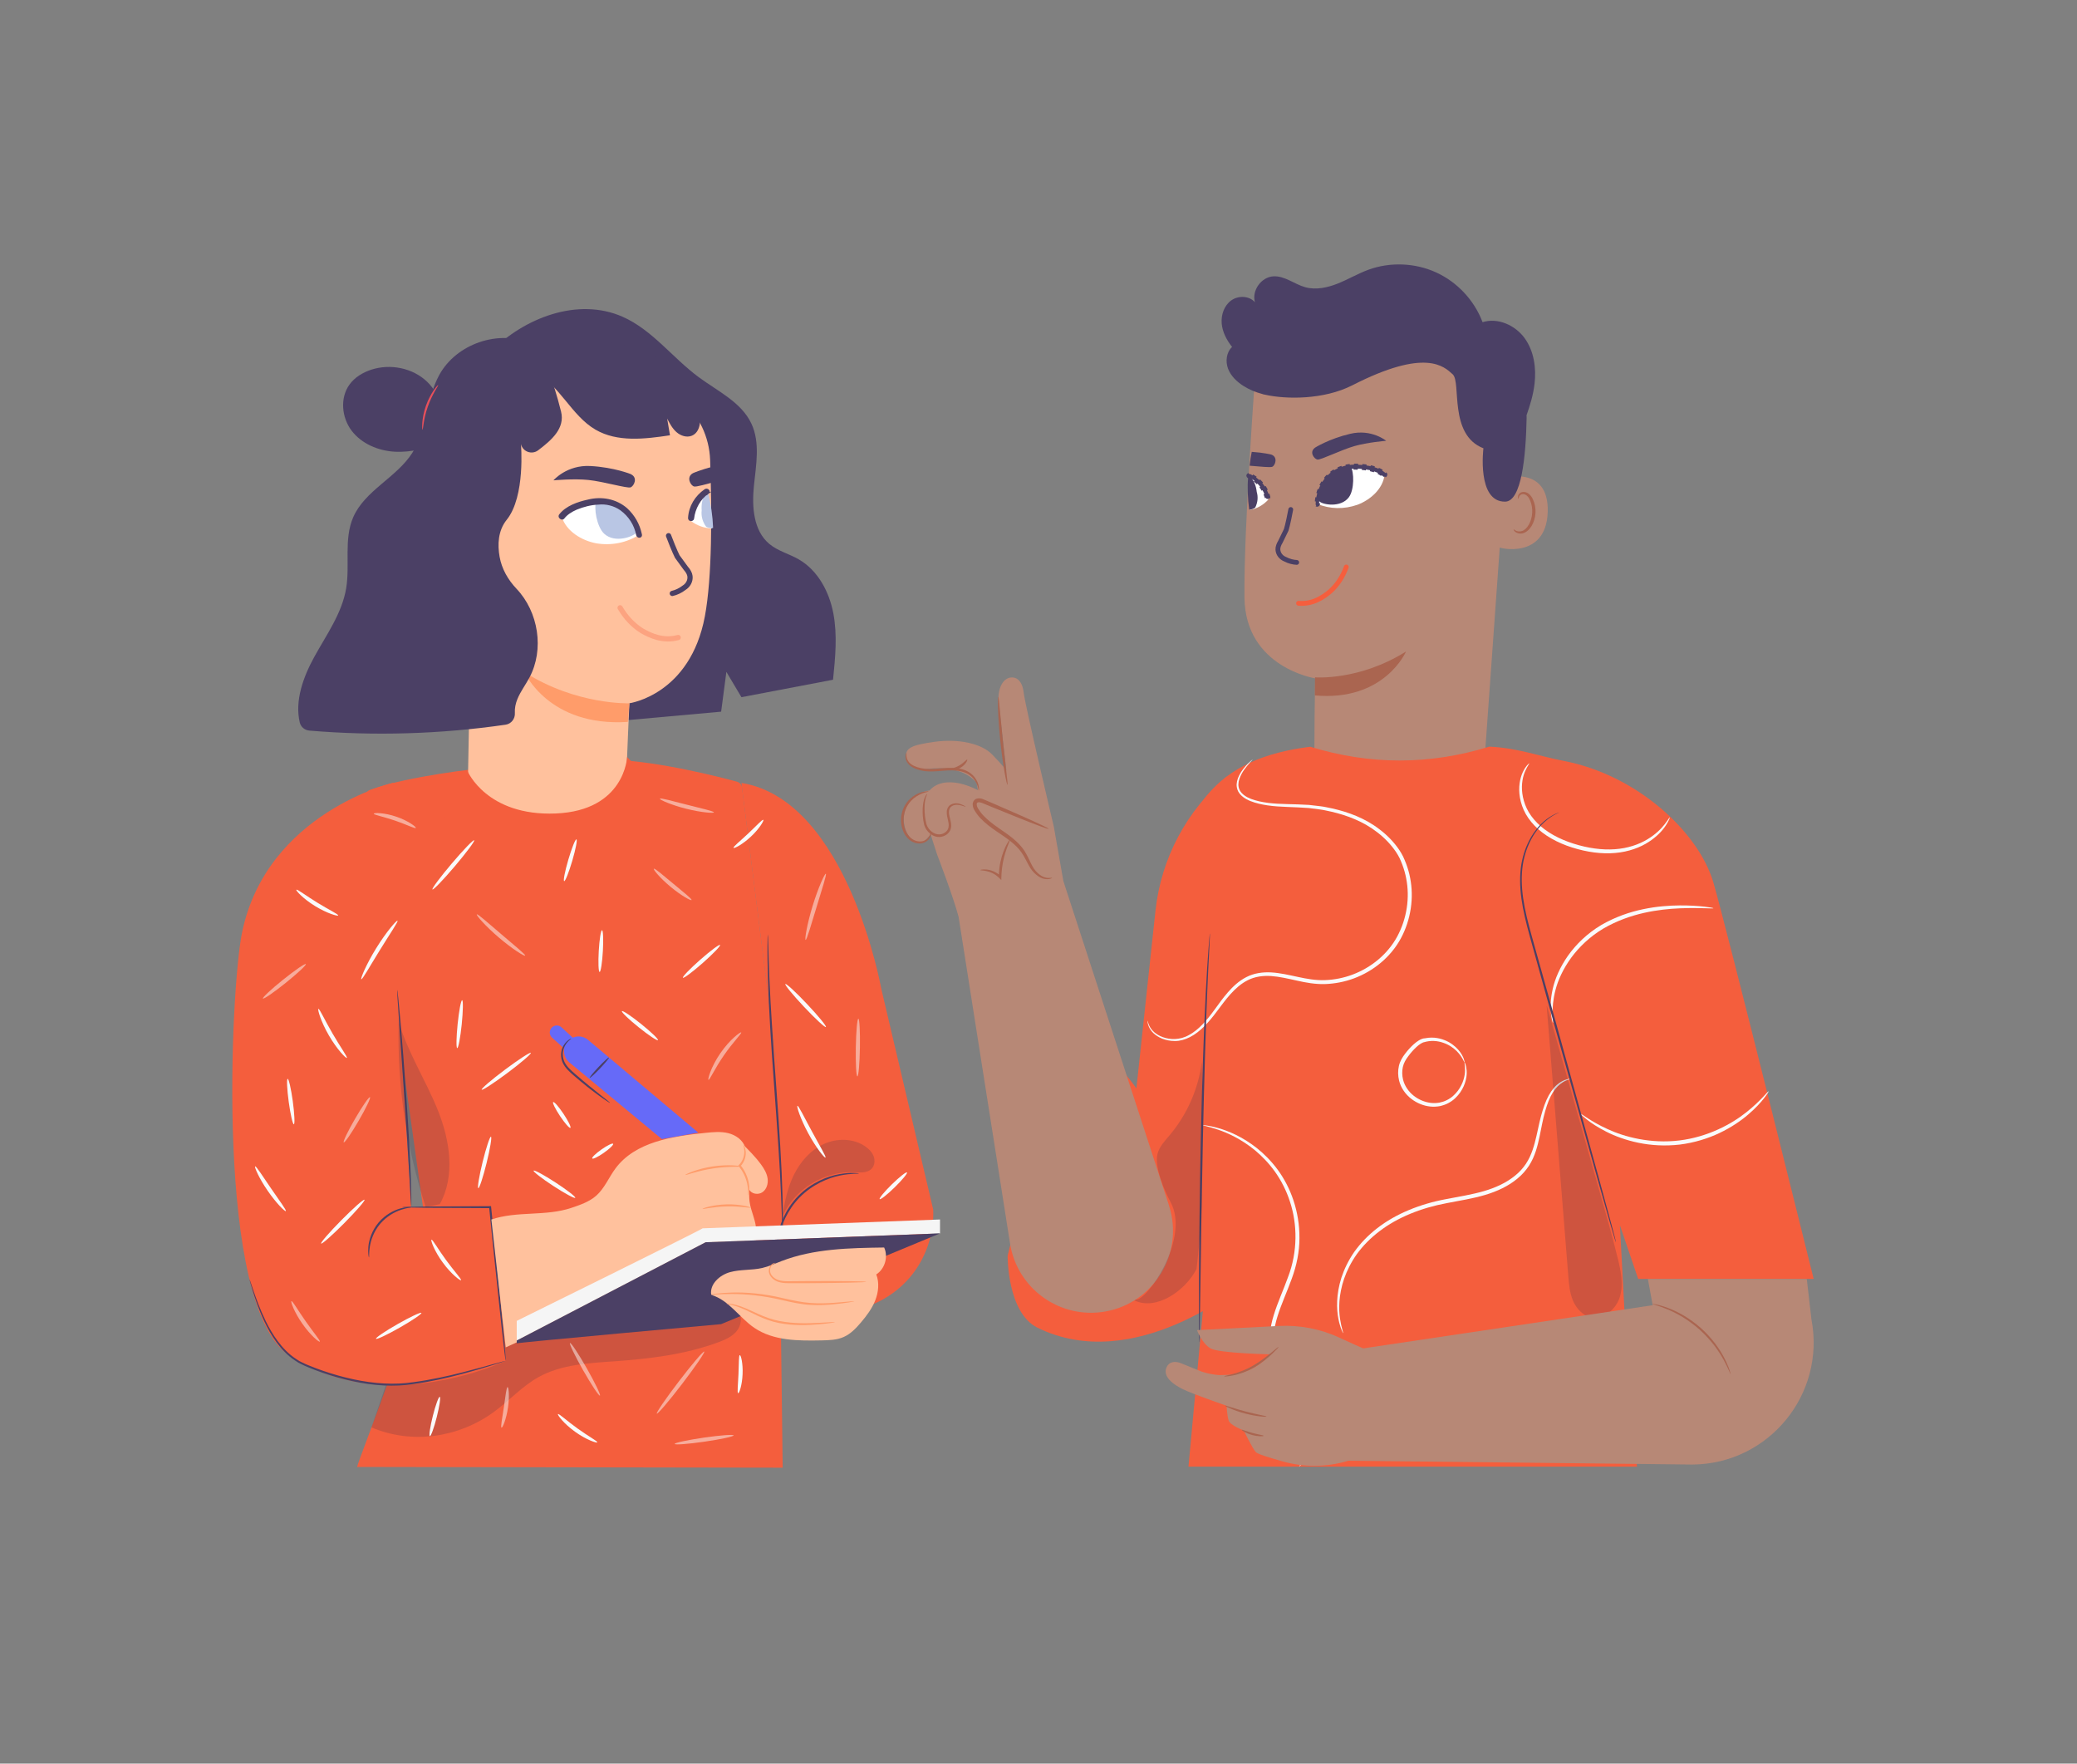 <?xml version="1.0" encoding="UTF-8" standalone="no"?>
<svg xmlns="http://www.w3.org/2000/svg" xmlns:svg="http://www.w3.org/2000/svg" id="Layer_2" data-name="Layer 2" viewBox="0 0 568.541 482.691" version="1.1" width="568.541" height="482.692">
  <rect x="0" y="0" width="568.541" height="482.691" fill="#808080" stroke="none"/>
  <defs id="defs2418">
    <rect x="85.806" y="65.539" width="198.465" height="284.645" id="rect6327"></rect>
    <style id="style2416">
      .cls-1 {
        stroke-width: 1.4px;
      }

      .cls-1, .cls-2, .cls-3, .cls-4, .cls-5, .cls-6 {
        fill: none;
      }

      .cls-1, .cls-2, .cls-3, .cls-6 {
        stroke-miterlimit: 10;
      }

      .cls-1, .cls-4 {
        stroke: #4b4065;
      }

      .cls-7 {
        fill: #f27932;
        isolation: isolate;
        opacity: .3;
      }

      .cls-7, .cls-8, .cls-9, .cls-10, .cls-11, .cls-12, .cls-13, .cls-14 {
        stroke-width: 0px;
      }

      .cls-2, .cls-6 {
        stroke: #fff;
      }

      .cls-3 {
        stroke: #ffa409;
        stroke-dasharray: 0 0 1.38 1.38;
        stroke-width: .69px;
      }

      .cls-4 {
        stroke-width: .97px;
      }

      .cls-4, .cls-5 {
        stroke-linecap: round;
        stroke-linejoin: round;
      }

      .cls-5 {
        stroke: #f55e3d;
        stroke-width: .88px;
      }

      .cls-8 {
        fill: #f45e3d;
      }

      .cls-9 {
        fill: #4b4065;
      }

      .cls-10 {
        fill: #352d47;
      }

      .cls-11 {
        fill: #b9c6e4;
      }

      .cls-12 {
        fill: #fbd7ad;
      }

      .cls-13 {
        fill: #fe9d0e;
      }

      .cls-14 {
        fill: #fff;
      }

      .cls-6 {
        stroke-width: .95px;
      }
    </style>
    <filter style="color-interpolation-filters:sRGB;" id="filter6271" x="-0.019" y="-0.014" width="1.054" height="1.038">
      <feFlood flood-opacity="0.176" flood-color="rgb(0,0,0)" result="flood" id="feFlood6261"></feFlood>
      <feComposite in="flood" in2="SourceGraphic" operator="in" result="composite1" id="feComposite6263"></feComposite>
      <feGaussianBlur in="composite1" stdDeviation="2" result="blur" id="feGaussianBlur6265"></feGaussianBlur>
      <feOffset dx="4" dy="4" result="offset" id="feOffset6267"></feOffset>
      <feComposite in="SourceGraphic" in2="offset" operator="over" result="composite2" id="feComposite6269"></feComposite>
    </filter>
  </defs>
  <g id="g10796" transform="matrix(3.78,0,0,3.78,21.682,-15.456)">
    <g transform="matrix(0.219,0,0,0.219,11.085,23.233)" data-name="Layer 1" id="g10794">
      <g id="g10554">
        <path class="cls-11" d="m 305.27,213.66 -6.31,58.8 c 0,0 -12.3,-18.6 -20.63,-10.31 -7.93,7.9 -21.95,65.59 -21.95,65.59 0,0 -0.19,18.81 9.81,23.78 32.04,15.91 67.73,-14.09 67.73,-14.09 L 328.86,169.3 c -13.28,11.2 -21.73,27.09 -23.59,44.36 z" style="fill:#f45e3d;stroke-width:0px" id="path10464"></path>
        <g id="g10486">
          <g id="g10482">
            <g id="g10478">
              <g id="g10470">
                <path class="cls-13" d="m 413.44,172.83 -55.49,-4.43 c -0.35,-6.48 0.12,-31.54 0.12,-31.54 0,0 -23.09,-3.59 -23.37,-26.67 -0.28,-23.08 3.72,-76.09 3.72,-76.09 26.72,-11.48 57.56,-7.61 80.61,10.13 l 3.42,2.63 z" style="fill:#b78876;stroke-width:0px" id="path10466"></path>
                <path class="cls-12" d="m 358.03,136.53 c 0,0 14.59,1.19 30.09,-8.55 0,0 -7.11,16.61 -30.15,14.53 l 0.05,-5.98 z" style="fill:#aa6550;stroke-width:0px" id="path10468"></path>
              </g>
              <g id="g10476">
                <path class="cls-13" d="m 419.61,70.77 c 0.39,-0.17 15.86,-4.69 15.36,11.09 -0.5,15.78 -16.24,12.02 -16.26,11.57 -0.01,-0.45 0.9,-22.66 0.9,-22.66 z" style="fill:#b78876;stroke-width:0px" id="path10472"></path>
                <path class="cls-12" d="m 423.72,87.61 c 0.07,-0.05 0.27,0.2 0.73,0.43 0.45,0.22 1.22,0.39 2.05,0.11 1.69,-0.56 3.18,-3.16 3.34,-6 0.09,-1.44 -0.17,-2.81 -0.64,-3.96 -0.44,-1.17 -1.17,-2 -2,-2.18 -0.83,-0.22 -1.44,0.26 -1.65,0.7 -0.23,0.43 -0.14,0.75 -0.22,0.78 -0.05,0.04 -0.33,-0.27 -0.18,-0.92 0.08,-0.31 0.27,-0.68 0.65,-0.97 0.39,-0.3 0.95,-0.44 1.53,-0.35 1.21,0.12 2.27,1.28 2.79,2.54 0.59,1.27 0.91,2.82 0.81,4.43 -0.2,3.18 -1.93,6.1 -4.23,6.69 -1.12,0.25 -2.04,-0.11 -2.5,-0.5 -0.48,-0.41 -0.55,-0.76 -0.49,-0.79 z" style="fill:#aa6550;stroke-width:0px" id="path10474"></path>
              </g>
            </g>
            <path class="cls-5" d="m 327.17,19.52 c -0.25,-2.86 0.82,-5.93 3.15,-7.61 2.33,-1.68 5.94,-1.57 7.83,0.59 -1.08,-3.85 2.07,-8.3 6.06,-8.55 3.76,-0.24 6.98,2.6 10.61,3.6 3.55,0.97 7.36,0.13 10.78,-1.24 3.42,-1.38 6.61,-3.27 10.07,-4.54 7.21,-2.63 15.46,-2.3 22.44,0.9 6.98,3.2 12.61,9.24 15.31,16.43 5.05,-1.58 10.78,0.99 13.9,5.26 3.11,4.28 3.91,9.89 3.29,15.15 -0.42,3.55 -1.44,6.98 -2.64,10.36 0,0.3 0.03,0.59 0.02,0.89 -0.24,12.69 -1.67,27.6 -7.09,27.68 -9.44,0.14 -7.19,-17.64 -7.19,-17.64 -11.58,-4.48 -7.27,-21.83 -10.16,-24.46 -2.9,-2.63 -8.96,-8.75 -33.21,3.64 -9.42,4.81 -21.94,4.66 -28.77,3.11 -0.2,-0.04 -0.4,-0.07 -0.6,-0.12 -0.04,-0.01 -0.1,-0.02 -0.14,-0.03 -0.07,-0.02 -0.13,-0.06 -0.2,-0.08 -2.18,-0.57 -4.28,-1.41 -6.22,-2.64 -2.2,-1.39 -4.19,-3.27 -5.13,-5.7 -0.93,-2.43 -0.58,-5.46 1.32,-7.23 -1.79,-2.25 -3.19,-4.9 -3.44,-7.76 z" style="fill:#4b4065;stroke-width:0px" id="path10480"></path>
          </g>
          <path class="cls-11" d="m 458.84,317.69 1.75,32.76 3.9,47.05 H 316.18 l 6.44,-69.52 -12.63,-109.84 c 1.1,-38.81 16,-54.95 46.49,-58.66 0.25,-0.03 -2.66,0.33 -2.4,0.3 4.2,-0.5 0,0 2.4,-0.3 19.72,6.07 39.44,6.06 59.17,-0.04 9.14,0.39 16.72,3.2 24.5,4.69 24.5,4.69 44.67,23.62 49.56,40.1 4.03,13.56 33.2,131.2 33.2,131.2 h -58.03 l -6.04,-17.75 z" style="fill:#f45e3d;stroke-width:0px" id="path10484"></path>
        </g>
        <g id="g10508">
          <path class="cls-13" d="m 309.74,311.13 -34.93,-107.24 -3.16,-18.01 c 0,0 -9.5,-40.14 -9.93,-44.11 -0.49,-4.59 -2.82,-5.46 -4.5,-5.16 -2.62,0.46 -4.14,3.91 -3.84,7.86 0.1,1.37 2.59,22.85 2.59,22.85 0,0 -1.17,-1.67 -4.79,-5.36 -3.62,-3.68 -11.33,-5.18 -18.97,-4.11 -7.64,1.07 -9.68,2.05 -9.4,5.03 0.11,1.2 0.89,2.09 1.81,2.73 1.51,1.05 3.41,1.43 5.24,1.2 12.25,-1.55 16.27,4.66 16.27,4.66 l 0.41,2.36 c 0,0 -8.04,-4.52 -13.74,-1.64 -0.93,0.47 -1.64,1.07 -2.21,1.72 -3.26,0.38 -6.27,2.51 -7.66,5.48 -1.45,3.09 -1.1,6.96 0.88,9.74 0.95,1.33 2.56,2.49 4.12,1.99 0.82,-0.26 1.44,-0.93 2.03,-1.55 0.31,-0.33 0.64,-0.66 1.01,-0.93 l 2.08,6.44 c 0,0 5.45,14.21 7.12,20.66 l 17.01,107.99 c 2.36,14.97 16.54,25.1 31.46,22.48 16.24,-2.85 26.19,-19.42 21.08,-35.09 z" style="fill:#b78876;stroke-width:0px" id="path10488"></path>
          <g id="g10494">
            <path class="cls-13" d="m 271.12,202.8 c -2.19,0.86 -4.68,-0.54 -6.11,-2.41 -1.43,-1.86 -2.19,-4.16 -3.48,-6.12 -3.87,-5.87 -11.92,-8 -15.5,-14.04 -0.5,-0.84 -0.85,-2.04 -0.13,-2.71 0.67,-0.62 1.73,-0.3 2.57,0.05 l 21.45,9.03" style="fill:#b78876;stroke-width:0px" id="path10490"></path>
            <path class="cls-12" d="m 269.91,186.6 c 0.04,-0.08 -0.76,-0.51 -2.22,-1.21 -1.46,-0.7 -3.6,-1.68 -6.24,-2.86 -2.76,-1.21 -5.9,-2.58 -9.33,-4.08 -0.88,-0.38 -1.78,-0.77 -2.7,-1.16 -0.89,-0.3 -1.91,-1.09 -3.44,-0.59 -0.75,0.29 -1.2,1.18 -1.15,1.88 0.02,0.7 0.25,1.29 0.54,1.83 0.6,0.99 1.26,1.91 2.06,2.74 3.2,3.34 7.06,5.24 9.96,7.62 1.47,1.16 2.73,2.41 3.65,3.77 0.92,1.35 1.57,2.81 2.3,4.09 1.36,2.65 3.55,4.27 5.24,4.54 1.72,0.32 2.59,-0.34 2.54,-0.37 -0.03,-0.13 -0.91,0.31 -2.41,-0.13 -1.5,-0.42 -3.34,-1.9 -4.54,-4.49 -0.66,-1.26 -1.25,-2.75 -2.21,-4.25 -0.96,-1.5 -2.29,-2.87 -3.8,-4.11 -2.99,-2.51 -6.82,-4.47 -9.76,-7.57 -0.74,-0.76 -1.35,-1.63 -1.87,-2.47 -0.48,-0.84 -0.52,-1.74 -0.02,-1.88 0.52,-0.24 1.51,0.17 2.42,0.57 0.92,0.38 1.83,0.75 2.72,1.12 3.47,1.4 6.64,2.69 9.44,3.82 2.69,1.07 4.88,1.91 6.41,2.47 1.52,0.56 2.38,0.82 2.42,0.74 z" style="fill:#aa6550;stroke-width:0px" id="path10492"></path>
          </g>
          <path class="cls-12" d="m 246.85,173.92 c -0.17,0.06 -0.08,-1.88 -1.86,-3.99 -0.87,-1.03 -2.28,-1.92 -4.03,-2.31 -1.75,-0.42 -3.77,-0.39 -5.9,-0.21 -2.13,0.17 -4.22,0.37 -6.13,0.12 -1.9,-0.25 -3.58,-0.84 -4.76,-1.77 -1.21,-0.92 -1.6,-2.24 -1.55,-3.05 0.03,-0.83 0.25,-1.23 0.28,-1.22 0.08,0.01 -0.01,0.45 0.05,1.21 0.07,0.75 0.48,1.82 1.59,2.58 1.08,0.77 2.69,1.28 4.48,1.47 1.8,0.19 3.82,-0.02 5.97,-0.19 2.15,-0.18 4.28,-0.19 6.16,0.3 1.88,0.46 3.42,1.51 4.31,2.69 0.91,1.17 1.26,2.33 1.39,3.12 0.12,0.8 0.05,1.25 0,1.25 z" style="fill:#aa6550;stroke-width:0px" id="path10496"></path>
          <path class="cls-12" d="m 253.29,142.95 c 0.12,0 0.28,1.63 0.52,4.27 0.28,2.94 0.62,6.43 1,10.3 0.43,3.86 0.82,7.36 1.15,10.29 0.31,2.63 0.49,4.26 0.37,4.28 -0.11,0.02 -0.51,-1.58 -0.97,-4.2 -0.46,-2.62 -0.98,-6.25 -1.4,-10.29 -0.42,-4.03 -0.66,-7.7 -0.75,-10.35 -0.09,-2.66 -0.03,-4.3 0.08,-4.31 z" style="fill:#aa6550;stroke-width:0px" id="path10498"></path>
          <path class="cls-12" d="m 242.52,179.29 c -0.02,0.06 -0.48,-0.1 -1.3,-0.35 -0.78,-0.22 -2.11,-0.57 -3.32,0.2 -0.59,0.37 -0.93,1.06 -0.92,1.91 -0.02,0.84 0.25,1.75 0.5,2.76 0.24,0.99 0.46,2.25 -0.15,3.42 -0.6,1.13 -1.8,1.88 -3.09,2.05 -1.33,0.18 -2.6,-0.34 -3.52,-1.09 -0.92,-0.77 -1.59,-1.73 -1.91,-2.82 -0.53,-2.07 -0.56,-3.94 -0.51,-5.51 0.08,-1.57 0.36,-2.84 0.71,-3.66 0.36,-0.82 0.73,-1.17 0.76,-1.14 0.06,0.05 -0.2,0.44 -0.45,1.25 -0.24,0.81 -0.42,2.04 -0.42,3.56 0.02,1.51 0.13,3.38 0.66,5.27 0.54,1.74 2.43,3.55 4.56,3.29 1.04,-0.13 2.01,-0.75 2.46,-1.6 0.46,-0.85 0.34,-1.88 0.12,-2.85 -0.21,-0.98 -0.49,-1.96 -0.44,-2.96 0,-0.98 0.53,-1.98 1.31,-2.39 1.56,-0.86 2.99,-0.3 3.75,0 0.81,0.35 1.21,0.62 1.19,0.66 z" style="fill:#aa6550;stroke-width:0px" id="path10500"></path>
          <path class="cls-12" d="m 231,187.48 c 0,0 0.21,0.43 0.01,1.23 -0.19,0.76 -0.85,1.91 -2.26,2.48 -1.38,0.55 -3.35,0.31 -4.86,-0.95 -1.52,-1.24 -2.47,-3.26 -2.71,-5.43 -0.24,-2.18 0.27,-4.3 1.22,-5.94 0.94,-1.66 2.28,-2.79 3.5,-3.49 1.23,-0.71 2.36,-0.99 3.13,-1.1 0.78,-0.11 1.21,-0.06 1.21,-0.01 0.04,0.16 -1.76,0.18 -4.02,1.63 -1.11,0.72 -2.31,1.82 -3.13,3.36 -0.83,1.52 -1.27,3.47 -1.06,5.46 0.21,1.98 1.07,3.82 2.36,4.92 1.28,1.11 2.96,1.38 4.15,0.98 1.21,-0.4 1.88,-1.35 2.14,-2.01 0.27,-0.68 0.23,-1.12 0.31,-1.12 z" style="fill:#aa6550;stroke-width:0px" id="path10502"></path>
          <path class="cls-12" d="m 247.35,200.26 c -0.01,-0.08 0.74,-0.32 2.06,-0.19 1.29,0.12 3.18,0.7 4.77,2.23 l -0.7,0.29 c 0,-0.91 0.05,-1.9 0.17,-2.92 0.65,-5.67 3.31,-9.6 3.47,-9.45 0.24,0.11 -2,4.09 -2.61,9.55 -0.12,0.98 -0.18,1.94 -0.2,2.82 l -0.02,0.98 -0.68,-0.69 c -1.39,-1.41 -3.07,-2.05 -4.27,-2.3 -1.21,-0.26 -1.97,-0.2 -1.98,-0.32 z" style="fill:#aa6550;stroke-width:0px" id="path10504"></path>
          <path class="cls-12" d="m 243.01,163.72 c 0.21,0.08 -0.45,1.71 -2.25,2.72 -1.79,1.03 -3.53,0.76 -3.49,0.54 0,-0.25 1.51,-0.38 3.07,-1.28 1.57,-0.87 2.46,-2.1 2.68,-1.98 z" style="fill:#aa6550;stroke-width:0px" id="path10506"></path>
        </g>
        <path class="cls-20" d="m 337.4,163.71 c 0,0 -0.48,0.52 -1.35,1.52 -0.83,1.01 -2.19,2.53 -3.03,4.86 -0.21,0.58 -0.32,1.22 -0.34,1.88 0,0.66 0.16,1.34 0.5,1.98 0.71,1.26 2.12,2.19 3.76,2.8 3.31,1.24 7.44,1.6 11.94,1.69 2.25,0.04 4.67,0.13 7.16,0.27 1.24,0.15 2.51,0.29 3.8,0.44 1.29,0.14 2.58,0.49 3.91,0.73 5.24,1.19 10.83,3.2 15.69,6.97 2.43,1.85 4.67,4.11 6.48,6.8 0.44,0.68 0.86,1.38 1.23,2.12 0.38,0.76 0.64,1.52 0.96,2.26 0.58,1.53 1.05,3.13 1.36,4.77 1.3,6.56 0.3,13.8 -3.07,20.06 -3.41,6.28 -9.19,10.84 -15.42,13.17 -3.13,1.18 -6.4,1.79 -9.61,1.91 -3.23,0.1 -6.36,-0.47 -9.29,-1.13 -2.94,-0.65 -5.77,-1.33 -8.54,-1.52 -2.76,-0.19 -5.46,0.2 -7.75,1.37 -2.3,1.15 -4.18,2.9 -5.81,4.71 -1.63,1.83 -3.01,3.75 -4.38,5.57 -2.71,3.64 -5.58,6.84 -8.92,8.53 -1.64,0.83 -3.38,1.32 -4.97,1.3 -1.59,0.01 -3.03,-0.31 -4.24,-0.79 -1.21,-0.49 -2.18,-1.15 -2.91,-1.84 -0.72,-0.71 -1.17,-1.44 -1.46,-2.06 -0.53,-1.27 -0.46,-2 -0.46,-2 0.09,-0.02 0.12,0.71 0.71,1.88 0.31,0.57 0.78,1.24 1.49,1.88 0.72,0.62 1.66,1.22 2.83,1.64 2.3,0.85 5.58,1.07 8.67,-0.69 3.14,-1.66 5.86,-4.78 8.5,-8.43 1.34,-1.83 2.71,-3.79 4.37,-5.69 1.65,-1.88 3.6,-3.75 6.08,-5.02 2.48,-1.3 5.44,-1.74 8.34,-1.56 2.92,0.18 5.81,0.87 8.73,1.49 2.93,0.64 5.91,1.17 8.98,1.06 3.07,-0.12 6.19,-0.72 9.18,-1.86 5.96,-2.25 11.47,-6.61 14.7,-12.58 3.21,-5.95 4.19,-12.9 2.96,-19.16 -0.29,-1.57 -0.73,-3.09 -1.28,-4.56 -0.3,-0.73 -0.57,-1.49 -0.9,-2.15 -0.34,-0.68 -0.73,-1.34 -1.14,-1.98 -1.7,-2.54 -3.83,-4.72 -6.16,-6.52 -4.65,-3.65 -10.06,-5.66 -15.18,-6.86 -1.3,-0.25 -2.55,-0.6 -3.82,-0.75 -1.27,-0.16 -2.51,-0.32 -3.73,-0.48 -2.46,-0.17 -4.8,-0.28 -7.09,-0.36 -4.55,-0.15 -8.74,-0.57 -12.2,-1.94 -1.71,-0.67 -3.26,-1.71 -4.06,-3.2 -0.37,-0.74 -0.53,-1.54 -0.52,-2.29 0.05,-0.74 0.2,-1.44 0.43,-2.05 0.98,-2.44 2.42,-3.9 3.33,-4.87 0.95,-0.95 1.53,-1.37 1.55,-1.34 z" style="fill:#fafafa;stroke-width:0px" id="path10510"></path>
        <path class="cls-20" d="m 436.69,250.74 c -0.07,0.02 -0.39,-1.01 -0.62,-2.94 -0.25,-1.92 -0.22,-4.78 0.54,-8.18 0.75,-3.41 2.42,-7.29 5.07,-11.07 2.67,-3.76 6.37,-7.37 10.96,-10.11 4.6,-2.68 9.45,-4.34 13.94,-5.26 4.49,-0.94 8.62,-1.22 12.07,-1.24 3.45,-0.02 6.23,0.19 8.15,0.41 1.91,0.22 2.96,0.43 2.95,0.51 -0.02,0.24 -4.25,-0.23 -11.07,0.04 -3.4,0.14 -7.45,0.52 -11.83,1.5 -4.37,0.97 -9.06,2.62 -13.51,5.21 -4.41,2.63 -8.01,6.08 -10.64,9.67 -2.61,3.61 -4.31,7.31 -5.15,10.57 -0.85,3.26 -1.03,6.02 -0.95,7.92 0.07,1.89 0.22,2.95 0.1,2.97 z" style="fill:#fafafa;stroke-width:0px" id="path10512"></path>
        <path class="cls-20" d="m 508.01,273.42 c 0.07,0.05 -0.44,0.89 -1.53,2.3 -1.09,1.41 -2.83,3.32 -5.26,5.39 -2.42,2.08 -5.59,4.24 -9.41,6.06 -3.82,1.82 -8.31,3.23 -13.17,3.84 -4.87,0.56 -9.57,0.26 -13.71,-0.6 -4.15,-0.86 -7.74,-2.21 -10.58,-3.65 -2.85,-1.44 -5,-2.88 -6.39,-3.99 -1.39,-1.1 -2.09,-1.8 -2.04,-1.86 0.16,-0.22 3.14,2.39 8.84,4.98 5.62,2.61 14.25,4.9 23.72,3.76 9.46,-1.15 17.3,-5.43 22.14,-9.3 4.91,-3.88 7.19,-7.12 7.4,-6.94 z" style="fill:#fafafa;stroke-width:0px" id="path10514"></path>
        <path class="cls-20" d="m 442.46,269.25 c 0.01,0.06 -0.42,0.18 -1.19,0.49 -0.77,0.3 -1.87,0.89 -2.99,1.99 -1.11,1.1 -2.17,2.74 -3.01,4.82 -0.83,2.08 -1.52,4.58 -2.1,7.37 -0.6,2.79 -1.06,5.92 -2.12,9.2 -0.54,1.63 -1.25,3.3 -2.26,4.86 -1.02,1.56 -2.29,3.01 -3.81,4.25 -3,2.52 -6.77,4.27 -10.78,5.45 -4.02,1.19 -8.28,1.85 -12.55,2.68 -8.54,1.58 -16.36,4.74 -22.31,9.3 -2.98,2.25 -5.48,4.83 -7.44,7.5 -1.92,2.7 -3.31,5.5 -4.24,8.16 -1.84,5.37 -1.85,10.09 -1.38,13.21 0.47,3.14 1.18,4.8 1.05,4.84 -0.04,0.02 -0.23,-0.38 -0.55,-1.17 -0.18,-0.39 -0.33,-0.89 -0.51,-1.49 -0.2,-0.59 -0.36,-1.29 -0.51,-2.09 -0.64,-3.16 -0.79,-8.03 0.99,-13.6 0.9,-2.77 2.29,-5.68 4.24,-8.51 1.99,-2.8 4.54,-5.49 7.59,-7.84 6.09,-4.75 14.14,-8.03 22.81,-9.63 4.32,-0.84 8.53,-1.49 12.44,-2.63 3.89,-1.13 7.51,-2.79 10.36,-5.14 1.44,-1.15 2.64,-2.5 3.6,-3.94 0.96,-1.45 1.65,-3.01 2.19,-4.57 1.07,-3.14 1.59,-6.24 2.25,-9.05 0.65,-2.81 1.41,-5.33 2.34,-7.46 0.94,-2.12 2.11,-3.8 3.34,-4.91 1.23,-1.1 2.44,-1.63 3.26,-1.86 0.83,-0.23 1.28,-0.26 1.28,-0.23 z" style="fill:#fafafa;stroke-width:0px" id="path10516"></path>
        <path class="cls-20" d="m 407.48,263.81 c 0.05,-0.02 0.54,0.87 0.68,2.67 0.15,1.77 -0.24,4.51 -2.08,7.22 -0.93,1.33 -2.2,2.66 -3.93,3.57 -0.85,0.48 -1.82,0.79 -2.83,1.03 -1.02,0.17 -2.1,0.26 -3.19,0.13 -2.18,-0.22 -4.38,-1.09 -6.27,-2.54 -1.87,-1.45 -3.43,-3.55 -4.04,-6.05 -0.39,-1.59 -0.42,-3.25 -0.06,-4.81 0.34,-1.58 1.21,-2.97 2.08,-4.09 0.88,-1.16 1.83,-2.21 2.86,-3.13 0.52,-0.46 1.06,-0.88 1.66,-1.24 0.6,-0.35 1.24,-0.68 2.05,-0.71 l 0.17,1.17 c -0.22,0.06 -0.44,0.11 -0.65,0.16 l -0.32,-1.12 c 2.63,-0.76 5.2,-0.42 7.19,0.39 2.03,0.77 3.52,2 4.54,3.14 1.02,1.15 1.57,2.25 1.86,3.01 0.26,0.77 0.33,1.2 0.28,1.22 -0.17,0.08 -0.57,-1.68 -2.63,-3.75 -1.03,-1 -2.48,-2.07 -4.38,-2.71 -1.87,-0.68 -4.21,-0.89 -6.51,-0.17 l -0.32,-1.12 c 0.21,-0.06 0.42,-0.12 0.64,-0.18 l 0.17,1.17 c -0.92,0.09 -2,0.87 -2.91,1.71 -0.94,0.86 -1.83,1.88 -2.65,2.98 -0.84,1.11 -1.53,2.26 -1.82,3.61 -0.3,1.34 -0.27,2.79 0.07,4.18 0.54,2.16 1.88,4.01 3.54,5.33 1.67,1.31 3.65,2.11 5.58,2.34 0.97,0.13 1.92,0.07 2.83,-0.06 0.9,-0.19 1.76,-0.44 2.53,-0.85 1.57,-0.76 2.77,-1.94 3.67,-3.13 1.8,-2.43 2.32,-4.97 2.34,-6.65 0.03,-1.71 -0.27,-2.65 -0.15,-2.68 z" style="fill:#fafafa;stroke-width:0px" id="path10518"></path>
        <path class="cls-5" d="m 323.26,221.17 c 0,0 0.02,0.12 0.01,0.35 0,0.27 -0.02,0.61 -0.03,1.03 -0.05,0.95 -0.11,2.27 -0.19,3.94 -0.2,3.42 -0.41,8.36 -0.68,14.48 -0.51,12.23 -1.01,29.13 -1.41,47.79 -0.4,18.67 -0.64,35.58 -0.82,47.82 -0.09,6.08 -0.17,11.02 -0.22,14.49 -0.04,1.67 -0.06,2.99 -0.08,3.94 -0.02,0.42 -0.03,0.75 -0.04,1.02 -0.01,0.23 -0.02,0.35 -0.04,0.35 -0.01,0 -0.02,-0.12 -0.03,-0.35 0,-0.27 -0.02,-0.61 -0.03,-1.03 -0.01,-0.95 -0.02,-2.27 -0.04,-3.94 v -14.5 c 0.05,-12.24 0.22,-29.15 0.62,-47.83 0.4,-18.67 0.97,-35.57 1.61,-47.8 0.33,-6.11 0.61,-11.06 0.9,-14.47 0.14,-1.67 0.24,-2.98 0.32,-3.93 0.04,-0.42 0.07,-0.75 0.1,-1.02 0.03,-0.23 0.05,-0.35 0.06,-0.35 z" style="fill:#4b4065;stroke-width:0px" id="path10520"></path>
        <g class="cls-8" style="opacity:0.2" id="g10524">
          <path class="cls-10" d="m 298.32,342.54 c 7.28,3.48 16.8,-3.21 20.52,-10.37 0,0 1.94,-15.79 1.67,-23.85 -0.5,-14.93 0.59,-29.72 0.09,-44.65 -1.13,8.88 -4.88,17.42 -10.66,24.26 -1.6,1.89 -3.41,3.77 -4,6.17 -1.07,4.3 2.22,12.05 4.33,15.95 6.47,11.93 -7.7,32.58 -11.49,32.2" style="stroke-width:0px" id="path10522"></path>
        </g>
        <g class="cls-8" style="opacity:0.2" id="g10528">
          <path class="cls-10" d="m 434.62,245.1 c 2.38,29.76 4.77,59.52 7.15,89.28 0.23,2.81 0.46,5.68 1.57,8.27 1.1,2.59 3.25,4.92 6.01,5.48 4.23,0.86 8.33,-2.78 9.53,-6.93 1.2,-4.15 0.24,-8.58 -0.8,-12.77 -1.77,-7.14 -3.78,-14.22 -5.79,-21.29 -5.82,-20.53 -11.65,-41.06 -17.47,-61.59" style="stroke-width:0px" id="path10526"></path>
        </g>
        <path class="cls-20" d="m 352.82,397.54 c -0.15,-0.08 1.24,-1.49 1.99,-4.74 0.74,-3.22 0.28,-8.2 -2.22,-13.61 -1.23,-2.7 -2.97,-5.5 -4.72,-8.59 -1.73,-3.09 -3.57,-6.52 -4.42,-10.55 -0.88,-4.03 -0.38,-8.45 0.92,-12.63 1.28,-4.21 3.19,-8.29 4.72,-12.57 3.27,-8.49 3.1,-17.54 0.65,-24.96 -1.2,-3.73 -2.94,-7.06 -4.95,-9.9 -2.03,-2.83 -4.32,-5.18 -6.6,-7.08 -4.61,-3.78 -9.11,-5.77 -12.26,-6.84 -3.17,-1.06 -5.02,-1.35 -5,-1.47 0,-0.05 0.47,0 1.35,0.12 0.88,0.13 2.18,0.37 3.8,0.85 3.24,0.92 7.9,2.81 12.7,6.59 2.38,1.9 4.77,4.27 6.91,7.17 2.12,2.9 3.95,6.33 5.22,10.17 1.27,3.84 2.01,8.08 1.96,12.49 0.01,4.41 -0.92,8.98 -2.52,13.32 -1.57,4.36 -3.47,8.42 -4.73,12.5 -1.28,4.06 -1.76,8.2 -0.97,11.99 0.77,3.8 2.5,7.17 4.18,10.25 1.69,3.09 3.39,5.94 4.61,8.74 2.45,5.6 2.79,10.8 1.86,14.12 -0.44,1.67 -1.13,2.83 -1.61,3.58 -0.55,0.71 -0.86,1.06 -0.89,1.04 z" style="fill:#fafafa;stroke-width:0px" id="path10530"></path>
        <path class="cls-20" d="m 475.34,182.82 c 0.06,0.03 -0.25,1.02 -1.27,2.6 -1,1.57 -2.83,3.67 -5.67,5.5 -2.81,1.85 -6.68,3.31 -11.13,3.68 -4.44,0.4 -9.36,-0.27 -14.22,-1.81 -4.86,-1.54 -9.28,-3.96 -12.41,-7.2 -1.55,-1.61 -2.8,-3.39 -3.62,-5.23 -0.81,-1.83 -1.25,-3.66 -1.41,-5.35 -0.31,-3.4 0.53,-6.14 1.45,-7.77 0.21,-0.42 0.45,-0.77 0.66,-1.06 0.2,-0.3 0.39,-0.54 0.57,-0.71 0.33,-0.36 0.53,-0.53 0.56,-0.5 0.1,0.08 -0.58,0.86 -1.31,2.51 -0.74,1.63 -1.38,4.25 -0.97,7.43 0.21,1.58 0.67,3.29 1.47,4.98 0.8,1.69 2,3.32 3.49,4.82 2.99,3.01 7.22,5.3 11.93,6.79 4.71,1.5 9.45,2.17 13.71,1.86 4.26,-0.29 7.96,-1.58 10.72,-3.25 2.77,-1.65 4.64,-3.56 5.74,-4.99 1.12,-1.43 1.59,-2.34 1.7,-2.29 z" style="fill:#fafafa;stroke-width:0px" id="path10532"></path>
        <path class="cls-5" d="m 457.48,323.22 c 0,0 -0.06,-0.12 -0.14,-0.37 -0.09,-0.28 -0.2,-0.64 -0.34,-1.09 -0.3,-1.01 -0.71,-2.43 -1.24,-4.22 -1.06,-3.72 -2.58,-9.03 -4.44,-15.57 -3.7,-13.2 -8.79,-31.36 -14.41,-51.43 -2.79,-10.05 -5.44,-19.62 -7.86,-28.34 -1.2,-4.36 -2.24,-8.55 -2.78,-12.56 -0.55,-4 -0.58,-7.81 -0.03,-11.21 1.13,-6.85 4.49,-11.71 7.38,-14.2 1.45,-1.28 2.78,-1.99 3.67,-2.46 0.44,-0.18 0.78,-0.33 1.06,-0.45 0.24,-0.1 0.36,-0.14 0.37,-0.13 0.06,0.1 -2.07,0.69 -4.91,3.24 -2.79,2.52 -6.03,7.34 -7.08,14.08 -0.51,3.35 -0.45,7.11 0.12,11.06 0.56,3.96 1.61,8.12 2.83,12.47 2.43,8.71 5.1,18.28 7.91,28.32 5.55,20.08 10.57,38.26 14.22,51.48 1.78,6.56 3.22,11.89 4.24,15.62 0.48,1.81 0.85,3.24 1.12,4.26 0.11,0.46 0.2,0.82 0.27,1.11 0.06,0.25 0.08,0.38 0.07,0.39 z" style="fill:#4b4065;stroke-width:0px" id="path10534"></path>
        <g id="g10552">
          <g id="g10548">
            <g id="g10540">
              <path class="cls-13" d="m 372.06,358.68 97.61,-14.56 -1.58,-8.68 h 52.54 l 1.54,13.35 c 4.76,24.75 -14.06,47.76 -39.25,48.01 l -113.85,-1.26 z" style="fill:#b78876;stroke-width:0px" id="path10536"></path>
              <path class="cls-13" d="m 379.11,360.36 c -0.52,0.17 -7.1,-2.77 -12.99,-5.5 -6.25,-2.89 -13.11,-4.23 -19.99,-3.88 l -27.14,1.38 c 0,0 1.68,4.48 4.55,6.07 2.88,1.59 19.75,1.93 19.75,1.93 l -0.86,0.89 c -3.56,3.66 -8.41,5.78 -13.51,5.91 l -2.59,0.07 c -1.92,-0.15 -3.82,-0.52 -5.66,-1.11 l -6.69,-2.71 c -2.03,-0.91 -4.17,-0.77 -5.05,1.27 -0.8,1.85 -0.21,4.39 5.31,7.17 3.09,1.56 14.54,5.52 14.54,5.52 0,0 0.17,3.17 0.67,4.83 0.5,1.67 5,3.33 5,3.33 0,0 2.83,5.83 4,7.17 0.52,0.6 4.6,1.87 8.93,3.08 7,1.97 14.42,1.92 21.38,-0.16 l 10.34,-3.09 v -31.5" style="fill:#b78876;stroke-width:0px" id="path10538"></path>
            </g>
            <path class="cls-12" d="m 341.98,380.94 c -0.01,0.18 -3.23,0 -7.06,-1.01 -3.83,-1 -6.71,-2.44 -6.64,-2.6 0.08,-0.18 3.04,0.96 6.81,1.94 3.77,1 6.91,1.46 6.88,1.66 z" style="fill:#aa6550;stroke-width:0px" id="path10542"></path>
            <path class="cls-12" d="m 341.03,387.3 c 0,0.18 -1.75,0.29 -3.82,-0.28 -2.07,-0.56 -3.52,-1.54 -3.43,-1.69 0.09,-0.17 1.63,0.51 3.61,1.04 1.98,0.54 3.65,0.74 3.64,0.93 z" style="fill:#aa6550;stroke-width:0px" id="path10544"></path>
            <path class="cls-12" d="m 495.46,366.89 c -0.12,0.05 -0.77,-1.89 -2.34,-4.75 -0.77,-1.43 -1.83,-3.06 -3.13,-4.78 -1.33,-1.69 -2.91,-3.46 -4.74,-5.12 -1.86,-1.65 -3.78,-3.03 -5.61,-4.17 -1.85,-1.1 -3.58,-1.98 -5.09,-2.59 -3.01,-1.25 -5,-1.68 -4.97,-1.81 0.01,-0.05 0.51,0.04 1.41,0.23 0.45,0.09 1,0.22 1.62,0.42 0.62,0.2 1.35,0.39 2.11,0.71 1.55,0.56 3.34,1.41 5.23,2.5 1.87,1.13 3.85,2.52 5.74,4.2 1.87,1.7 3.47,3.51 4.79,5.25 1.29,1.77 2.32,3.45 3.05,4.93 0.4,0.72 0.67,1.42 0.93,2.02 0.27,0.6 0.46,1.13 0.6,1.57 0.29,0.88 0.43,1.36 0.38,1.38 z" style="fill:#aa6550;stroke-width:0px" id="path10546"></path>
          </g>
          <path class="cls-12" d="m 345.98,357.92 c 0.06,0.06 -0.72,0.94 -2.1,2.24 -1.38,1.29 -3.39,3.01 -5.91,4.48 -2.52,1.47 -5.07,2.3 -6.93,2.67 -1.87,0.38 -3.05,0.41 -3.06,0.33 -0.06,-0.25 4.7,-0.69 9.64,-3.59 2.46,-1.43 4.48,-3.06 5.94,-4.25 1.45,-1.2 2.34,-1.95 2.41,-1.88 z" style="fill:#aa6550;stroke-width:0px" id="path10550"></path>
        </g>
      </g>
      <g id="g10738">
        <path class="cls-11" d="m 65.18,326.93 c 2.33,0 -17.78,54.01 -22.95,67.8 -0.57,1.53 -0.97,2.87 -0.97,2.87 L 182,397.84 180.34,266.89 c 0,-0.09 0,-0.17 -0.02,-0.26 l -11.77,-93.67 c -0.12,-0.93 -0.78,-1.7 -1.68,-1.94 -5.57,-1.51 -25.65,-6.69 -41.01,-7.26 -18.01,-0.67 -44.05,2.9 -44.05,2.9 0,0 -23.37,2.41 -36.23,7.05 -1.03,0.37 -1.66,1.41 -1.51,2.5 L 65.2,326.92 Z" style="fill:#f45e3d;stroke-width:0px" id="path10556"></path>
        <g class="cls-8" style="opacity:0.2" id="g10560">
          <path class="cls-10" d="m 46.03,384.52 c 13.32,5.65 28.67,3.45 40.38,-5.05 5.07,-3.68 9.33,-8.5 14.81,-11.56 7.59,-4.24 16.65,-4.64 25.32,-5.26 11.61,-0.83 23.31,-2.25 34.23,-6.3 2.21,-0.82 4.47,-1.81 5.98,-3.62 1.51,-1.81 2.02,-4.67 0.54,-6.51 -1.51,-1.88 -4.28,-1.99 -6.69,-1.91 -36.4,1.07 -69.65,3.99 -105.08,12.41" style="stroke-width:0px" id="path10558"></path>
        </g>
        <path class="cls-5" d="m 85.26,29.05 c 11.25,-11.45 29,-18.21 43.71,-11.78 9.89,4.33 16.59,13.61 25.27,20.02 6.32,4.67 14.13,8.28 17.44,15.41 2.92,6.28 1.51,13.6 0.81,20.49 -0.7,6.89 -0.21,14.84 5.13,19.26 2.8,2.32 6.49,3.24 9.65,5.05 6.36,3.64 10.13,10.73 11.49,17.93 1.36,7.2 0.63,14.61 -0.11,21.89 l -30.29,5.77 -4.98,-8.37 -1.73,13.16 -38.66,3.49 z" style="fill:#4b4065;stroke-width:0px" id="path10562"></path>
        <g id="g10568">
          <path class="cls-19" d="m 80.26,41.55 -0.07,8.43 -2.38,126.35 c -0.21,14.65 13.81,27.12 29.49,27.22 15.84,0.1 22.3,-11.8 22.75,-26.59 0.48,-15.53 1.26,-31.86 1.26,-31.86 0,0 20.09,-2.77 24.96,-28.75 2.42,-12.92 2.35,-34.22 1.74,-51.64 -0.55,-15.68 -14.04,-27.75 -29.69,-26.53 z" style="fill:#ffc19d;stroke-width:0px" id="path10564"></path>
          <path class="cls-17" d="m 131.32,145.11 c 0,0 -17.59,0.65 -34.69,-10.29 0,0 7.98,18.16 34.17,16.44 z" style="fill:#ff9c6a;stroke-width:0px" id="path10566"></path>
        </g>
        <path class="cls-11" d="m 53.33,171.34 c 0,0 -41.97,9.85 -50.12,49.65 -3.74,18.29 -8.98,123.31 15.48,139.63 31.58,21.06 71.72,1.9 71.72,1.9 l -5.15,-50.8 H 59.2 l -3.52,-55.65 c 0.98,4.27 -2.35,-84.73 -2.35,-84.73 z" style="fill:#f45e3d;stroke-width:0px" id="path10570"></path>
        <path class="cls-11" d="m 202.65,346.17 c 8.14,-0.83 15.9,-4.88 21.25,-11.07 5.35,-6.19 8.22,-14.46 7.87,-22.63 l -17.14,-72.86 c 0,0 -11.12,-62.53 -46.28,-68.17 l 11.98,95.33 -1.14,20.09 c 0,0 0.54,13.29 1.9,38.19 l 21.57,21.12 z" style="fill:#f45e3d;stroke-width:0px" id="path10572"></path>
        <path class="cls-5" d="m 207.2,300.57 c 0,0.15 -2.48,-0.12 -6.33,0.69 -3.81,0.78 -9.04,2.92 -13.24,7.2 -4.2,4.29 -6.23,9.56 -6.93,13.39 -0.73,3.87 -0.42,6.34 -0.56,6.34 -0.04,0 -0.14,-0.6 -0.2,-1.72 -0.06,-1.11 -0.02,-2.73 0.29,-4.71 0.59,-3.92 2.6,-9.36 6.92,-13.78 4.33,-4.41 9.73,-6.53 13.63,-7.2 1.97,-0.35 3.59,-0.43 4.7,-0.39 1.11,0.03 1.72,0.13 1.72,0.16 z" style="fill:#4b4065;stroke-width:0px" id="path10574"></path>
        <path class="cls-5" d="m 98.9,26.14 c 4.73,6.35 6.97,11.22 9.81,22.51 1.39,5.53 -3.11,9.43 -7.57,12.81 -2.09,1.58 -5.12,0.48 -5.69,-2.08 0,0 1.55,17.29 -4.7,25.05 -2.93,3.63 -3.06,8.3 -2.36,12.23 0.71,4.01 2.78,7.62 5.59,10.58 7.25,7.62 9.26,20.06 4.26,29.4 -1.28,2.39 -2.95,4.58 -3.97,7.1 -0.59,1.44 -0.93,3.05 -0.83,4.59 0.12,1.9 -1.2,3.59 -3.08,3.86 -21.46,3.11 -43.27,3.77 -64.87,1.95 -1.52,-0.13 -2.83,-1.2 -3.18,-2.69 -1.69,-7.17 1.13,-14.98 4.75,-21.58 4.04,-7.37 9.19,-14.44 10.59,-22.73 1.31,-7.8 -0.82,-16.21 2.31,-23.48 C 43.81,74.75 54.26,70.53 59.5,62.35 64.44,54.63 64.04,44.52 68.47,36.5 74.15,26.2 88.14,21.45 98.92,26.15" style="fill:#4b4065;stroke-width:0px" id="path10576"></path>
        <path class="cls-5" d="m 100.11,35.72 c 8.21,4.22 12,14.26 19.98,18.91 7.26,4.23 16.32,3.12 24.64,1.87 -0.31,-1.84 -0.62,-3.69 -0.93,-5.53 0.84,1.62 1.71,3.27 3.08,4.48 1.37,1.21 3.36,1.88 5.05,1.2 2.79,-1.12 3.16,-4.96 2.44,-7.88 -1.15,-4.68 -3.88,-8.86 -7.26,-12.29 -6.14,-6.24 -14.57,-10.17 -23.29,-10.86 -8.72,-0.7 -17.67,1.85 -24.72,7.03" style="fill:#4b4065;stroke-width:0px" id="path10578"></path>
        <path class="cls-5" d="m 177.08,221.52 c 0,0 0.05,0.35 0.08,1.03 0.02,0.74 0.05,1.71 0.09,2.94 0.05,2.55 0.18,6.25 0.37,10.81 0.37,9.12 1.23,21.71 2.25,35.61 1.03,13.9 1.81,26.51 2.06,35.65 0.13,4.57 0.19,8.27 0.16,10.82 -0.02,1.23 -0.03,2.21 -0.04,2.94 -0.02,0.67 -0.04,1.03 -0.06,1.03 -0.02,0 -0.05,-0.35 -0.08,-1.03 -0.02,-0.74 -0.05,-1.71 -0.09,-2.94 -0.05,-2.55 -0.18,-6.25 -0.37,-10.81 -0.37,-9.12 -1.23,-21.71 -2.26,-35.62 -1.03,-13.9 -1.81,-26.5 -2.06,-35.64 -0.13,-4.57 -0.19,-8.27 -0.16,-10.82 0.02,-1.23 0.03,-2.21 0.04,-2.94 0.02,-0.67 0.04,-1.03 0.06,-1.03 z" style="fill:#4b4065;stroke-width:0px" id="path10580"></path>
        <path class="cls-5" d="m 59.2,311.71 c 0,0 -0.06,-0.25 -0.09,-0.73 -0.04,-0.55 -0.08,-1.25 -0.14,-2.1 -0.11,-1.92 -0.25,-4.52 -0.43,-7.71 -0.37,-6.51 -0.94,-15.49 -1.62,-25.42 -0.69,-9.88 -1.31,-18.82 -1.77,-25.41 -0.21,-3.18 -0.38,-5.79 -0.51,-7.7 -0.04,-0.85 -0.08,-1.54 -0.11,-2.1 -0.02,-0.48 -0.02,-0.73 0,-0.73 0.02,0 0.07,0.25 0.13,0.72 0.06,0.55 0.14,1.24 0.23,2.09 0.18,1.91 0.42,4.51 0.72,7.69 0.57,6.5 1.29,15.48 1.97,25.4 0.68,9.93 1.17,18.92 1.42,25.44 0.12,3.26 0.2,5.9 0.21,7.72 v 2.1 c 0,0.48 -0.02,0.73 -0.04,0.73 z" style="fill:#4b4065;stroke-width:0px" id="path10582"></path>
        <path class="cls-5" d="m 59.2,311.71 c 0.01,0.12 -1.36,0.18 -3.42,0.87 -2.04,0.67 -4.76,2.13 -6.89,4.65 -2.12,2.52 -3.09,5.45 -3.41,7.57 -0.34,2.14 -0.16,3.51 -0.28,3.52 -0.04,0 -0.13,-0.33 -0.2,-0.95 -0.07,-0.62 -0.1,-1.52 0,-2.63 0.2,-2.21 1.14,-5.3 3.37,-7.95 2.23,-2.64 5.12,-4.09 7.26,-4.67 1.08,-0.3 1.97,-0.42 2.59,-0.45 0.62,-0.03 0.96,0 0.97,0.04 z" style="fill:#4b4065;stroke-width:0px" id="path10584"></path>
        <path class="cls-5" d="m 90.41,362.51 c 0,0 -0.07,-0.27 -0.15,-0.8 -0.08,-0.6 -0.18,-1.37 -0.3,-2.32 -0.24,-2.1 -0.57,-5 -0.97,-8.54 -0.77,-7.29 -1.81,-17.22 -2.96,-28.19 -0.38,-3.81 -0.75,-7.5 -1.09,-10.92 l 0.33,0.29 c -8.37,-0.05 -15.62,-0.09 -20.87,-0.12 -2.52,-0.04 -4.56,-0.07 -6.06,-0.1 -0.65,-0.02 -1.19,-0.04 -1.62,-0.05 -0.37,-0.02 -0.56,-0.04 -0.56,-0.06 0,-0.02 0.19,-0.04 0.56,-0.06 0.43,-0.01 0.97,-0.03 1.62,-0.05 1.5,-0.02 3.54,-0.06 6.06,-0.1 5.26,-0.03 12.51,-0.07 20.87,-0.12 h 0.29 l 0.03,0.29 c 0.35,3.42 0.73,7.11 1.12,10.92 1.07,10.98 2.05,20.91 2.76,28.21 0.31,3.55 0.57,6.45 0.76,8.56 0.07,0.95 0.13,1.73 0.17,2.33 0.03,0.53 0.04,0.81 0.01,0.82 z" style="fill:#4b4065;stroke-width:0px" id="path10586"></path>
        <path class="cls-5" d="m 90.41,362.51 c 0,0 -0.33,0.15 -0.99,0.36 -0.72,0.23 -1.67,0.53 -2.86,0.91 -2.49,0.77 -6.11,1.88 -10.62,3.08 -4.51,1.2 -9.94,2.49 -16.08,3.34 -6.14,0.95 -13.08,0.58 -20.06,-0.95 -3.5,-0.75 -6.86,-1.72 -10.04,-2.83 -1.59,-0.57 -3.14,-1.15 -4.63,-1.77 -0.75,-0.32 -1.49,-0.61 -2.2,-0.99 l -1.07,-0.54 -0.99,-0.64 c -2.63,-1.72 -4.67,-3.94 -6.3,-6.17 -1.63,-2.24 -2.86,-4.51 -3.88,-6.62 -2,-4.24 -3.17,-7.85 -3.95,-10.34 -0.38,-1.25 -0.67,-2.22 -0.84,-2.89 -0.18,-0.66 -0.26,-1.02 -0.24,-1.02 0.02,0 0.15,0.33 0.37,0.98 0.24,0.71 0.56,1.66 0.96,2.85 0.85,2.46 2.09,6.04 4.13,10.22 1.04,2.08 2.28,4.31 3.9,6.49 1.62,2.18 3.63,4.33 6.18,5.98 l 0.97,0.62 1.04,0.52 c 0.68,0.37 1.43,0.65 2.17,0.96 1.49,0.61 3.03,1.19 4.61,1.74 3.16,1.09 6.5,2.05 9.96,2.79 6.93,1.51 13.75,1.9 19.83,0.99 6.1,-0.81 11.52,-2.05 16.04,-3.18 4.52,-1.14 8.15,-2.18 10.67,-2.87 1.21,-0.33 2.18,-0.59 2.9,-0.79 0.67,-0.17 1.02,-0.25 1.02,-0.23 z" style="fill:#4b4065;stroke-width:0px" id="path10588"></path>
        <path class="cls-5" d="m 68.26,57.07 c 2.68,-6.05 0.96,-13.67 -3.82,-18.26 -4.77,-4.59 -12.19,-6.05 -18.48,-4 -2.82,0.92 -5.48,2.53 -7.21,4.93 -3.2,4.42 -2.58,10.92 0.73,15.26 3.31,4.34 8.82,6.63 14.27,6.93 5.45,0.3 10.86,-1.19 15.89,-3.29" style="fill:#4b4065;stroke-width:0px" id="path10590"></path>
        <g id="g10602">
          <path class="cls-19" d="m 85.67,315.78 c 8.65,-2.91 17.85,-0.95 26.51,-3.86 2.9,-0.98 5.89,-2 8.18,-4.03 2.75,-2.44 4.15,-6.03 6.34,-8.98 6.55,-8.82 18.79,-10.65 29.72,-11.77 2.55,-0.26 5.17,-0.52 7.65,0.11 2.48,0.63 4.86,2.33 5.56,4.8 0.7,2.47 -0.9,5.55 -3.45,5.81 2.4,0.11 4.07,2.54 4.51,4.89 0.44,2.36 0.05,4.8 0.37,7.17 0.44,3.34 2.27,6.46 2.17,9.83 -0.14,4.61 -3.96,8.4 -8.22,10.18 -4.26,1.77 -8.96,2 -13.53,2.65 -22.41,3.15 -39.46,15.88 -61.07,25.49" style="fill:#ffc19d;stroke-width:0px" id="path10592"></path>
          <path class="cls-19" d="m 170.91,305.84 c 0.74,1.54 3.01,1.88 4.41,0.91 1.4,-0.97 1.94,-2.87 1.69,-4.56 -0.25,-1.69 -1.15,-3.21 -2.16,-4.59 -1.84,-2.52 -4.06,-4.73 -6.27,-6.93 l -6.94,5.81 z" style="fill:#ffc19d;stroke-width:0px" id="path10594"></path>
          <path class="cls-17" d="m 168.35,298.25 c -0.01,0.21 -4.25,-0.13 -9.39,0.66 -5.14,0.76 -9.09,2.34 -9.17,2.14 -0.03,-0.08 0.91,-0.58 2.53,-1.17 1.62,-0.59 3.92,-1.25 6.53,-1.64 2.61,-0.39 5,-0.45 6.72,-0.36 1.72,0.09 2.77,0.28 2.77,0.37 z" style="fill:#ff9c6a;stroke-width:0px" id="path10596"></path>
          <path class="cls-17" d="m 171.41,311.85 c -0.04,0.21 -3.57,-0.52 -7.97,-0.39 -4.4,0.09 -7.89,0.99 -7.94,0.79 -0.06,-0.15 3.42,-1.37 7.92,-1.47 4.5,-0.13 8.04,0.91 7.98,1.07 z" style="fill:#ff9c6a;stroke-width:0px" id="path10598"></path>
          <path class="cls-17" d="m 170.67,307.83 c -0.11,-0.01 0,-1.02 -0.19,-2.61 -0.19,-1.58 -0.76,-3.77 -2.1,-5.8 -0.28,-0.43 -0.59,-0.83 -0.89,-1.21 l -0.2,-0.24 0.22,-0.21 c 1.45,-1.42 1.85,-3.33 1.8,-4.59 -0.03,-1.3 -0.39,-2.04 -0.29,-2.08 0.05,-0.03 0.57,0.67 0.73,2.05 0.17,1.34 -0.16,3.47 -1.78,5.1 l 0.02,-0.46 c 0.33,0.39 0.66,0.81 0.95,1.27 1.41,2.15 1.94,4.48 2.01,6.13 0.07,1.67 -0.21,2.67 -0.29,2.66 z" style="fill:#ff9c6a;stroke-width:0px" id="path10600"></path>
        </g>
        <path class="cls-21" d="m 155.5,318.71 c -0.23,0.42 -61.44,30.59 -61.44,30.59 v 6.49 l 62.46,-32.49 77.5,-2.92 v -4.6 l -78.52,2.92 z" style="fill:#f5f5f5;stroke-width:0px" id="path10604"></path>
        <path class="cls-5" d="m 94.06,356.73 c 0.43,-0.29 67.58,-6.35 67.58,-6.35 l 72.38,-30 -77.5,2.92 -62.46,32.49 v 0.93 z" style="fill:#4b4065;stroke-width:0px" id="path10606"></path>
        <g id="g10616">
          <path class="cls-19" d="m 158.36,340.65 c -0.54,-3.52 2.82,-6.53 6.26,-7.47 3.44,-0.94 7.1,-0.57 10.57,-1.36 2.23,-0.51 4.32,-1.48 6.45,-2.3 10.7,-4.11 22.45,-4.32 33.91,-4.48 1.42,3.06 0.24,7.08 -2.6,8.9 1.05,2.74 0.73,5.87 -0.35,8.6 -1.08,2.73 -2.88,5.11 -4.78,7.35 -1.61,1.89 -3.39,3.74 -5.66,4.74 -2.26,1 -4.8,1.06 -7.26,1.12 -7.69,0.16 -15.94,0.17 -22.3,-4.16 -4.94,-3.36 -8.37,-9.13 -14.1,-10.83 0.45,0.02 0.91,0.04 1.36,0.05" style="fill:#ffc19d;stroke-width:0px" id="path10608"></path>
          <path class="cls-17" d="m 209.66,336.39 c 0,0 -0.52,0.09 -1.47,0.14 -1.09,0.03 -2.44,0.08 -4.02,0.13 -3.39,0.08 -8.08,0.14 -13.25,0.17 h -7.3 c -1.13,-0.02 -2.24,-0.14 -3.23,-0.49 -0.99,-0.36 -1.81,-0.97 -2.33,-1.7 -0.54,-0.73 -0.74,-1.6 -0.61,-2.31 0.11,-0.71 0.46,-1.26 0.81,-1.61 0.75,-0.71 1.4,-0.59 1.38,-0.57 0.03,0.07 -0.57,0.07 -1.18,0.75 -0.6,0.63 -1.06,2.16 0,3.45 0.48,0.63 1.24,1.15 2.13,1.45 0.9,0.3 1.94,0.4 3.05,0.4 2.26,-0.02 4.71,-0.04 7.29,-0.06 5.17,-0.03 9.86,-0.01 13.25,0.03 1.58,0.03 2.92,0.06 4.02,0.09 0.95,0.04 1.47,0.08 1.47,0.12 z" style="fill:#ff9c6a;stroke-width:0px" id="path10610"></path>
          <path class="cls-17" d="m 205.71,342.83 c 0,0 -0.65,0.17 -1.85,0.36 -1.2,0.18 -2.93,0.43 -5.09,0.64 -2.16,0.2 -4.75,0.36 -7.63,0.18 -2.89,-0.15 -6,-0.82 -9.21,-1.55 -6.41,-1.56 -12.36,-2.05 -16.67,-2.05 -2.16,0 -3.9,0.08 -5.11,0.14 -1.21,0.06 -1.87,0.11 -1.88,0.06 0,-0.04 0.65,-0.17 1.86,-0.32 1.2,-0.15 2.95,-0.31 5.12,-0.36 4.33,-0.13 10.39,0.29 16.83,1.86 3.22,0.73 6.28,1.4 9.11,1.59 2.83,0.21 5.4,0.1 7.55,-0.04 2.15,-0.15 3.89,-0.32 5.1,-0.42 1.21,-0.11 1.87,-0.15 1.88,-0.1 z" style="fill:#ff9c6a;stroke-width:0px" id="path10612"></path>
          <path class="cls-17" d="m 199.32,349.73 c 0,0 -0.51,0.14 -1.44,0.27 -0.93,0.12 -2.28,0.29 -3.96,0.43 -3.34,0.27 -8.05,0.57 -13.16,-0.43 -5.15,-0.98 -9.16,-3.61 -12.23,-4.83 -3.07,-1.32 -5.17,-1.46 -5.15,-1.58 0,-0.03 0.53,-0.06 1.47,0.08 0.94,0.13 2.28,0.46 3.86,1.06 3.19,1.14 7.18,3.66 12.19,4.61 4.99,0.97 9.65,0.76 12.99,0.61 1.56,-0.09 2.89,-0.16 3.97,-0.22 0.94,-0.05 1.46,-0.05 1.46,0 z" style="fill:#ff9c6a;stroke-width:0px" id="path10614"></path>
        </g>
        <g class="cls-8" style="opacity:0.2" id="g10620">
          <path class="cls-10" d="m 181.96,314.69 c 0.65,-4.75 1.67,-9.51 3.81,-13.8 2.14,-4.29 5.49,-8.1 9.86,-10.08 4.37,-1.98 9.79,-1.9 13.72,0.84 1.18,0.82 2.24,1.91 2.74,3.26 0.49,1.35 0.33,3.01 -0.66,4.06 -1.44,1.53 -3.88,1.29 -5.98,1.2 -9.59,-0.42 -19.16,5.35 -23.27,14.02" style="stroke-width:0px" id="path10618"></path>
        </g>
        <g class="cls-8" style="opacity:0.2" id="g10624">
          <path class="cls-10" d="m 68.62,310.71 c 5.19,-9.35 3.35,-21.09 -0.63,-31.01 -3.98,-9.93 -9.93,-19.06 -12.96,-29.31 -0.57,20.74 2.47,41.58 8.94,61.3" style="stroke-width:0px" id="path10622"></path>
        </g>
        <path class="cls-11" d="m 77.81,167.57 c 0,0 6.33,14.92 29.17,13.97 22.84,-0.95 23.58,-18.67 23.58,-18.67 l 15.28,16.24 -14.51,29.92 -19.5,14.55 -26.56,-10.92 -21.88,-16.98 14.43,-28.12 z" style="fill:#f45e3d;stroke-width:0px" id="path10626"></path>
        <g class="cls-9" style="opacity:0.5" id="g10630">
          <path class="cls-20" d="m 24.32,231.34 c 0.23,0.29 -2.75,3.08 -6.67,6.22 -3.92,3.15 -7.29,5.46 -7.52,5.16 -0.23,-0.29 2.75,-3.08 6.67,-6.22 3.92,-3.14 7.29,-5.46 7.52,-5.16 z" style="fill:#fafafa;stroke-width:0px" id="path10628"></path>
        </g>
        <path class="cls-20" d="m 35.02,215.25 c -0.12,0.34 -3.72,-0.68 -7.63,-3.09 -3.91,-2.39 -6.45,-5.15 -6.2,-5.4 0.26,-0.29 3.13,1.93 6.91,4.25 3.77,2.33 7.06,3.88 6.91,4.24 z" style="fill:#fafafa;stroke-width:0px" id="path10632"></path>
        <path class="cls-20" d="m 54.64,216.99 c 0.31,0.24 -2.58,4.43 -5.86,9.76 -3.3,5.32 -5.77,9.77 -6.12,9.6 -0.33,-0.15 1.62,-4.93 4.96,-10.31 3.33,-5.39 6.73,-9.27 7.02,-9.04 z" style="fill:#fafafa;stroke-width:0px" id="path10634"></path>
        <path class="cls-20" d="m 37.88,262.35 c -0.27,0.24 -3.28,-2.83 -5.92,-7.4 -2.66,-4.55 -3.83,-8.69 -3.49,-8.81 0.37,-0.14 2.08,3.69 4.67,8.13 2.57,4.45 5.04,7.83 4.74,8.08 z" style="fill:#fafafa;stroke-width:0px" id="path10636"></path>
        <path class="cls-20" d="m 20.36,284.3 c -0.37,0.05 -1.13,-3.27 -1.7,-7.42 -0.56,-4.15 -0.72,-7.55 -0.35,-7.6 0.37,-0.05 1.13,3.27 1.7,7.42 0.56,4.15 0.72,7.55 0.35,7.6 z" style="fill:#fafafa;stroke-width:0px" id="path10638"></path>
        <g class="cls-9" style="opacity:0.5" id="g10642">
          <path class="cls-20" d="m 36.86,290.28 c -0.32,-0.19 1.35,-3.69 3.75,-7.81 2.39,-4.13 4.6,-7.32 4.92,-7.13 0.32,0.19 -1.35,3.69 -3.75,7.81 -2.39,4.13 -4.6,7.32 -4.92,7.13 z" style="fill:#fafafa;stroke-width:0px" id="path10640"></path>
        </g>
        <path class="cls-20" d="m 17.7,313 c -0.27,0.24 -3.18,-2.61 -6.01,-6.74 -2.84,-4.12 -4.45,-7.86 -4.13,-8.03 0.34,-0.18 2.46,3.21 5.25,7.26 2.77,4.06 5.18,7.25 4.89,7.51 z" style="fill:#fafafa;stroke-width:0px" id="path10644"></path>
        <path class="cls-20" d="m 43.73,309.25 c 0.27,0.26 -2.73,3.72 -6.69,7.72 -3.96,4 -7.39,7.03 -7.66,6.76 -0.27,-0.26 2.73,-3.72 6.69,-7.72 3.96,-4 7.39,-7.03 7.66,-6.76 z" style="fill:#fafafa;stroke-width:0px" id="path10646"></path>
        <g class="cls-9" style="opacity:0.5" id="g10650">
          <path class="cls-20" d="m 28.93,356.16 c -0.25,0.26 -3.14,-2.15 -5.77,-5.93 -2.65,-3.77 -3.93,-7.31 -3.6,-7.45 0.35,-0.17 2.14,3.02 4.72,6.67 2.55,3.67 4.93,6.43 4.66,6.71 z" style="fill:#fafafa;stroke-width:0px" id="path10648"></path>
        </g>
        <path class="cls-20" d="m 62.53,346.66 c 0.19,0.33 -3.02,2.51 -7.17,4.87 -4.14,2.36 -7.65,4.01 -7.84,3.69 -0.19,-0.33 3.02,-2.51 7.17,-4.87 4.14,-2.36 7.65,-4.01 7.84,-3.69 z" style="fill:#fafafa;stroke-width:0px" id="path10652"></path>
        <path class="cls-20" d="m 75.63,335.85 c -0.23,0.27 -3.28,-2.05 -6.04,-5.85 -2.78,-3.78 -4.06,-7.4 -3.73,-7.54 0.36,-0.17 2.14,3.08 4.83,6.73 2.66,3.67 5.21,6.36 4.94,6.65 z" style="fill:#fafafa;stroke-width:0px" id="path10654"></path>
        <path class="cls-20" d="m 98.72,260.69 c 0.23,0.3 -3.23,3.27 -7.72,6.63 -4.49,3.36 -8.31,5.84 -8.53,5.54 -0.22,-0.3 3.23,-3.27 7.72,-6.63 4.49,-3.36 8.31,-5.84 8.53,-5.54 z" style="fill:#fafafa;stroke-width:0px" id="path10656"></path>
        <path class="cls-20" d="m 74.38,259.12 c -0.37,-0.04 -0.31,-3.61 0.14,-7.99 0.45,-4.37 1.11,-7.89 1.49,-7.85 0.37,0.04 0.31,3.61 -0.14,7.99 -0.45,4.37 -1.11,7.89 -1.49,7.85 z" style="fill:#fafafa;stroke-width:0px" id="path10658"></path>
        <g class="cls-9" style="opacity:0.5" id="g10662">
          <path class="cls-20" d="m 96.83,228.54 c -0.21,0.3 -4.25,-2.19 -8.69,-5.99 -4.45,-3.79 -7.55,-7.39 -7.28,-7.64 0.28,-0.27 3.77,2.87 8.17,6.61 4.39,3.75 8.04,6.71 7.81,7.02 z" style="fill:#fafafa;stroke-width:0px" id="path10660"></path>
        </g>
        <path class="cls-20" d="m 79.98,190.4 c 0.29,0.24 -2.57,4.08 -6.38,8.57 -3.81,4.49 -7.13,7.93 -7.41,7.69 -0.29,-0.24 2.57,-4.08 6.38,-8.57 3.81,-4.49 7.13,-7.93 7.41,-7.69 z" style="fill:#fafafa;stroke-width:0px" id="path10664"></path>
        <g class="cls-9" style="opacity:0.5" id="g10668">
          <path class="cls-20" d="m 60.67,186.32 c -0.21,0.34 -3.12,-1.17 -6.91,-2.44 -3.78,-1.3 -7.01,-1.88 -6.97,-2.27 0.02,-0.36 3.45,-0.37 7.41,0.98 3.96,1.33 6.68,3.43 6.48,3.72 z" style="fill:#fafafa;stroke-width:0px" id="path10666"></path>
        </g>
        <path class="cls-20" d="m 109.74,203.9 c -0.36,-0.11 0.26,-3.28 1.38,-7.09 1.12,-3.81 2.32,-6.82 2.68,-6.71 0.36,0.11 -0.26,3.28 -1.38,7.1 -1.12,3.81 -2.32,6.82 -2.68,6.71 z" style="fill:#fafafa;stroke-width:0px" id="path10670"></path>
        <path class="cls-20" d="m 121.46,233.94 c -0.37,-0.02 -0.5,-3.13 -0.28,-6.94 0.22,-3.81 0.7,-6.89 1.08,-6.86 0.37,0.02 0.5,3.13 0.28,6.94 -0.22,3.81 -0.7,6.89 -1.08,6.86 z" style="fill:#fafafa;stroke-width:0px" id="path10672"></path>
        <path class="cls-20" d="m 140.75,256.48 c -0.24,0.29 -3.09,-1.61 -6.38,-4.26 -3.29,-2.64 -5.77,-5.03 -5.53,-5.32 0.24,-0.29 3.09,1.61 6.38,4.26 3.29,2.64 5.76,5.02 5.53,5.32 z" style="fill:#fafafa;stroke-width:0px" id="path10674"></path>
        <path class="cls-20" d="m 161.29,225.01 c 0.25,0.28 -2.3,2.94 -5.69,5.93 -3.39,2.99 -6.35,5.19 -6.59,4.91 -0.25,-0.28 2.3,-2.94 5.7,-5.93 3.39,-2.99 6.35,-5.19 6.59,-4.91 z" style="fill:#fafafa;stroke-width:0px" id="path10676"></path>
        <g class="cls-9" style="opacity:0.5" id="g10680">
          <path class="cls-20" d="m 151.85,210.15 c -0.2,0.31 -3.43,-1.46 -6.9,-4.35 -3.48,-2.88 -5.82,-5.73 -5.55,-5.98 0.28,-0.27 3,2.1 6.42,4.93 3.41,2.84 6.25,5.08 6.04,5.4 z" style="fill:#fafafa;stroke-width:0px" id="path10678"></path>
        </g>
        <path class="cls-20" d="m 175.59,183.65 c 0.3,0.21 -1.28,2.91 -4.08,5.52 -2.78,2.63 -5.58,4.04 -5.76,3.73 -0.21,-0.33 2.16,-2.19 4.83,-4.72 2.69,-2.51 4.7,-4.76 5.01,-4.53 z" style="fill:#fafafa;stroke-width:0px" id="path10682"></path>
        <g class="cls-9" style="opacity:0.5" id="g10686">
          <path class="cls-20" d="m 159.26,181.17 c -0.05,0.36 -4.22,0.06 -9.19,-1.2 -4.98,-1.25 -8.79,-2.97 -8.66,-3.31 0.13,-0.36 4.09,0.76 8.99,2 4.9,1.25 8.92,2.14 8.86,2.52 z" style="fill:#fafafa;stroke-width:0px" id="path10684"></path>
        </g>
        <g class="cls-9" style="opacity:0.5" id="g10690">
          <path class="cls-20" d="m 189.58,223.35 c -0.36,-0.08 0.46,-5.18 2.32,-11.25 1.85,-6.08 4.03,-10.76 4.36,-10.63 0.36,0.14 -1.23,5 -3.06,11.02 -1.84,6.02 -3.24,10.94 -3.62,10.85 z" style="fill:#fafafa;stroke-width:0px" id="path10688"></path>
        </g>
        <path class="cls-20" d="m 196.29,252.14 c -0.27,0.26 -3.5,-2.71 -7.2,-6.64 -3.7,-3.92 -6.48,-7.31 -6.21,-7.57 0.27,-0.26 3.5,2.71 7.2,6.64 3.7,3.92 6.48,7.31 6.21,7.57 z" style="fill:#fafafa;stroke-width:0px" id="path10692"></path>
        <g class="cls-9" style="opacity:0.5" id="g10696">
          <path class="cls-20" d="m 206.7,268.46 c -0.38,0 -0.61,-4.28 -0.52,-9.55 0.09,-5.27 0.47,-9.54 0.84,-9.53 0.38,0 0.61,4.28 0.52,9.55 -0.09,5.27 -0.47,9.54 -0.84,9.53 z" style="fill:#fafafa;stroke-width:0px" id="path10694"></path>
        </g>
        <path class="cls-20" d="m 196.14,295.31 c -0.29,0.21 -3.09,-3.21 -5.67,-7.99 -2.59,-4.77 -3.93,-8.99 -3.59,-9.12 0.36,-0.14 2.23,3.78 4.79,8.47 2.53,4.7 4.8,8.41 4.48,8.64 z" style="fill:#fafafa;stroke-width:0px" id="path10698"></path>
        <path class="cls-20" d="m 223.1,300.22 c 0.26,0.27 -1.55,2.46 -4.04,4.9 -2.5,2.44 -4.73,4.2 -4.99,3.93 -0.26,-0.27 1.55,-2.46 4.04,-4.9 2.5,-2.44 4.73,-4.19 4.99,-3.93 z" style="fill:#fafafa;stroke-width:0px" id="path10700"></path>
        <g class="cls-9" style="opacity:0.5" id="g10704">
          <path class="cls-20" d="m 157.46,269.61 c -0.33,-0.1 0.86,-4.38 3.96,-8.84 3.07,-4.47 6.65,-7.11 6.86,-6.84 0.27,0.3 -2.79,3.3 -5.74,7.61 -2.98,4.29 -4.7,8.21 -5.08,8.07 z" style="fill:#fafafa;stroke-width:0px" id="path10702"></path>
        </g>
        <path class="cls-20" d="m 81.35,305.42 c -0.36,-0.09 0.28,-3.97 1.43,-8.67 1.16,-4.7 2.39,-8.44 2.76,-8.35 0.36,0.09 -0.28,3.97 -1.44,8.67 -1.16,4.7 -2.39,8.44 -2.75,8.35 z" style="fill:#fafafa;stroke-width:0px" id="path10706"></path>
        <path class="cls-20" d="m 113.41,308.61 c -0.21,0.31 -3.46,-1.44 -7.26,-3.92 -3.8,-2.48 -6.72,-4.75 -6.52,-5.06 0.2,-0.31 3.45,1.44 7.26,3.92 3.8,2.48 6.72,4.74 6.52,5.06 z" style="fill:#fafafa;stroke-width:0px" id="path10708"></path>
        <path class="cls-20" d="m 111.8,285.48 c -0.31,0.21 -1.84,-1.53 -3.41,-3.88 -1.57,-2.35 -2.59,-4.43 -2.28,-4.64 0.31,-0.21 1.84,1.53 3.41,3.88 1.57,2.35 2.59,4.43 2.28,4.64 z" style="fill:#fafafa;stroke-width:0px" id="path10710"></path>
        <path class="cls-20" d="m 125.94,290.75 c 0.22,0.31 -1.16,1.64 -3.07,2.98 -1.91,1.34 -3.63,2.18 -3.85,1.87 -0.22,-0.31 1.16,-1.64 3.07,-2.98 1.91,-1.34 3.63,-2.18 3.85,-1.87 z" style="fill:#fafafa;stroke-width:0px" id="path10712"></path>
        <g class="cls-9" style="opacity:0.5" id="g10716">
          <path class="cls-20" d="m 89.03,384.59 c -0.37,-0.11 0.23,-3.08 0.77,-6.73 0.55,-3.66 0.84,-6.67 1.23,-6.67 0.36,0 0.69,3.09 0.12,6.87 -0.56,3.77 -1.77,6.65 -2.11,6.53 z" style="fill:#fafafa;stroke-width:0px" id="path10714"></path>
        </g>
        <g class="cls-9" style="opacity:0.5" id="g10720">
          <path class="cls-20" d="m 121.56,374 c -0.33,0.19 -2.8,-3.55 -5.54,-8.35 -2.73,-4.8 -4.68,-8.84 -4.35,-9.03 0.33,-0.19 2.8,3.55 5.54,8.35 2.73,4.8 4.68,8.84 4.35,9.02 z" style="fill:#fafafa;stroke-width:0px" id="path10718"></path>
        </g>
        <g class="cls-9" style="opacity:0.5" id="g10724">
          <path class="cls-20" d="m 156.06,359.45 c 0.3,0.23 -2.97,5 -7.3,10.67 -4.33,5.66 -8.09,10.07 -8.38,9.84 -0.3,-0.23 2.97,-5 7.3,-10.67 4.33,-5.66 8.09,-10.07 8.38,-9.84 z" style="fill:#fafafa;stroke-width:0px" id="path10722"></path>
        </g>
        <g class="cls-9" style="opacity:0.5" id="g10728">
          <path class="cls-20" d="m 165.78,387.16 c 0.05,0.37 -4.27,1.3 -9.65,2.08 -5.38,0.78 -9.79,1.11 -9.84,0.74 -0.05,-0.37 4.27,-1.3 9.65,-2.08 5.38,-0.78 9.79,-1.11 9.84,-0.74 z" style="fill:#fafafa;stroke-width:0px" id="path10726"></path>
        </g>
        <path class="cls-20" d="m 167.28,373.2 c -0.38,-0.09 -0.04,-2.87 0.1,-6.29 0.16,-3.42 0.06,-6.22 0.45,-6.28 0.36,-0.06 1.08,2.77 0.91,6.34 -0.15,3.56 -1.11,6.32 -1.46,6.23 z" style="fill:#fafafa;stroke-width:0px" id="path10730"></path>
        <path class="cls-20" d="m 120.69,389.46 c -0.13,0.33 -3.66,-0.84 -7.34,-3.5 -3.69,-2.64 -5.93,-5.61 -5.66,-5.84 0.29,-0.27 2.89,2.19 6.45,4.74 3.54,2.56 6.7,4.24 6.54,4.6 z" style="fill:#fafafa;stroke-width:0px" id="path10732"></path>
        <path class="cls-20" d="m 65.34,387.4 c -0.36,-0.09 0.07,-3.07 0.97,-6.66 0.9,-3.59 1.93,-6.42 2.29,-6.33 0.36,0.09 -0.07,3.07 -0.98,6.66 -0.9,3.59 -1.93,6.42 -2.29,6.33 z" style="fill:#fafafa;stroke-width:0px" id="path10734"></path>
        <path class="cls-18" d="m 68.1,39.88 c 0.18,0.12 -2,2.99 -3.43,7.11 -1.47,4.11 -1.56,7.71 -1.77,7.69 -0.16,0.03 -0.38,-3.68 1.13,-7.92 1.47,-4.25 3.96,-7.01 4.07,-6.88 z" style="fill:#e8505b;stroke-width:0px" id="path10736"></path>
      </g>
      <g id="g10760">
        <path class="cls-16" d="m 134.61,89.34 c -1,-5.47 -5.05,-8.89 -10.34,-10.37 -5.55,-1.34 -11.34,0.36 -15.3,4.56 1.48,4.65 6.47,7.77 11.4,8.69 5.01,0.82 10.03,-0.16 14.23,-2.87 z" style="fill:#ffffff;stroke-width:0px" id="path10740"></path>
        <path class="cls-15" d="m 133.9,88.29 c -0.03,0.27 -0.27,0.25 -0.28,0.35 -0.85,1.33 -7.1,3.7 -10.65,0.4 -2.48,-2.3 -3.51,-8.71 -2.58,-10.76 3.16,-0.61 6.52,1.34 9.02,3.16 1.09,0.82 5.38,4.9 4.46,6.81 z" style="fill:#b9c6e4;stroke-width:0px" id="path10742"></path>
        <path class="cls-1" d="m 133.88,89.36 c -0.66,-3.31 -2.48,-6.23 -5.33,-8.33 -2.22,-1.58 -4.99,-2.24 -7.53,-1.95 -2.48,0.1 -4.95,0.75 -7.21,1.67 -1.72,0.74 -3.29,1.74 -4.28,3.05 -0.42,0.65 -1.61,-0.19 -1.22,-0.84 2.14,-2.85 6.11,-4.16 9.35,-4.86 4.44,-1.12 9.2,-0.26 12.68,2.78 2.48,2.3 4.06,5.13 4.74,8.3 0.37,0.98 -0.97,1.21 -1.21,0.21 v -0.03 z" style="fill:#4b4065;stroke:#4b4065;stroke-width:0.69px" id="path10744"></path>
        <path class="cls-4" d="m 144.26,89.7 c 1.94,5.12 2.89,6.9 2.89,6.9 l 2.82,3.87 c 0.71,0.78 1.29,1.78 1.37,2.59 0.2,1.55 -0.63,3.06 -1.98,3.87 -1.19,0.94 -2.61,1.57 -3.86,1.85" style="fill:none;stroke:#4b4065;stroke-width:1.73px;stroke-linecap:round;stroke-linejoin:round" id="path10746"></path>
        <path class="cls-7" d="m 128.24,113.53 c 1.77,3.05 4.2,5.73 7.22,7.61 2.9,1.66 7.03,3.56 11.98,2.22" style="fill:none;stroke:#f55e3d;stroke-width:1.73px;stroke-linecap:round;stroke-linejoin:round" id="path10748"></path>
        <path class="cls-16" d="m 157.2,75.17 c 0.59,3.89 1.22,7.75 1.5,11.71 l -0.04,0.38 c -2.51,0.06 -5.13,-0.98 -7.08,-2.49 0.55,-3.86 2.63,-7.17 5.62,-9.57 z" style="fill:#ffffff;stroke-width:0px" id="path10750"></path>
        <path class="cls-15" d="m 156.7,86.75 c -1.14,-1.56 -1.72,-3.43 -1.49,-5.42 -0.15,-2.03 0.2,-4.15 1.36,-5.75 0.24,0.03 0.63,-0.31 0.73,-0.3 0.97,3.94 1.55,7.93 1.69,11.84 -0.96,0.17 -1.63,-0.05 -2.32,-0.37 z" style="fill:#b9c6e4;stroke-width:0px" id="path10752"></path>
        <path class="cls-1" d="m 157.27,75.52 c -2.71,1.84 -4.52,5.11 -4.91,8.5 -0.04,0.34 -0.44,0.54 -0.79,0.5 -0.38,-0.04 -0.54,-0.45 -0.52,-0.65 0.2,-3.8 2.25,-7.11 5.34,-9.25 0.3,-0.21 0.75,-0.16 0.96,0.11 0.23,0.13 0.17,0.61 -0.1,0.86 v -0.07 z" style="fill:#4b4065;stroke:#4b4065;stroke-width:0.69px" id="path10754"></path>
        <path class="cls-5" d="m 131.84,69.36 c 0,0 -5.54,-2.27 -13.42,-2.7 -7.84,-0.42 -12.22,4.74 -12.22,4.74 0,0 6.82,-0.64 11.59,-0.12 4.81,0.49 12.81,2.83 13.9,2.44 1.12,-0.39 2.52,-3.18 0.15,-4.33 z" style="fill:#4b4065;stroke-width:0px" id="path10756"></path>
        <path class="cls-5" d="m 160.63,71.63 c -3.69,0.96 -7.22,2.02 -7.96,1.79 -1.14,-0.34 -2.67,-3.09 -0.36,-4.39 0,0 2.57,-1.16 6.72,-2.18 0.62,1.53 1.14,3.08 1.61,4.74 v 0.03 z" style="fill:#4b4065;stroke-width:0px" id="path10758"></path>
      </g>
      <g id="g10782">
        <path class="cls-16" d="m 372.06,79.47 c 4.32,-1.63 8.34,-5.25 8.93,-9.71 -4.27,-3.17 -9.79,-3.77 -14.6,-1.66 -4.55,2.19 -7.67,5.95 -7.7,11.06 4.25,1.78 8.95,1.86 13.36,0.31 z" style="fill:#ffffff;stroke-width:0px" id="path10762"></path>
        <path class="cls-5" d="m 359.2,78.05 c -1.14,-1.58 2.09,-5.97 2.94,-6.89 1.97,-2.05 4.7,-4.36 7.66,-4.32 1.17,1.7 1.27,7.68 -0.6,10.17 -2.68,3.56 -8.73,2.42 -9.71,1.35 -0.03,-0.09 -0.24,-0.03 -0.31,-0.27 z" style="fill:#4b4065;stroke-width:0px" id="path10764"></path>
        <path class="cls-3" d="m 359.37,79.09 c -0.05,0.94 -1.31,0.96 -1.13,0 0.1,-2.98 1.08,-5.8 2.96,-8.28 2.66,-3.32 6.83,-4.87 11.04,-4.57 3.05,0.11 6.87,0.66 9.26,2.9 0.46,0.53 -0.49,1.47 -0.97,0.96 -1.1,-1.03 -2.69,-1.68 -4.37,-2.07 -2.2,-0.47 -4.54,-0.66 -6.8,-0.35 -2.35,0.14 -4.75,1.19 -6.51,2.98 -2.24,2.36 -3.42,5.3 -3.48,8.41 v 0.03 z" style="fill:#4b4065;stroke:#4b4065;stroke-width:0.64px" id="path10766"></path>
        <path class="cls-2" d="m 351.97,98.53 c -1.17,-0.05 -2.57,-0.39 -3.8,-1.05 -1.35,-0.52 -2.35,-1.75 -2.42,-3.19 -0.06,-0.75 0.3,-1.75 0.82,-2.57 l 1.93,-3.96 c 0,0 0.57,-1.76 1.5,-6.72" style="fill:none;stroke:#4b4065;stroke-width:1.59px;stroke-linecap:round;stroke-linejoin:round" id="path10768"></path>
        <path class="cls-6" d="m 352.57,112.04 c 4.7,0.41 8.13,-1.97 10.49,-3.94 2.43,-2.19 4.2,-5.01 5.31,-8.06" style="fill:none;stroke:#f55e3d;stroke-width:1.59px;stroke-linecap:round;stroke-linejoin:round" id="path10770"></path>
        <path class="cls-16" d="m 335.95,69.99 c 3.09,1.69 5.52,4.35 6.64,7.76 -1.52,1.68 -3.73,3.04 -6.01,3.39 l -0.1,-0.34 c -0.39,-3.63 -0.44,-7.23 -0.53,-10.85 v 0.03 z" style="fill:#ffffff;stroke-width:0px" id="path10772"></path>
        <path class="cls-5" d="m 338.3,80.36 c -0.58,0.41 -1.15,0.71 -2.04,0.71 -0.5,-3.56 -0.62,-7.28 -0.38,-11 0.09,-0.03 0.5,0.22 0.71,0.15 1.31,1.27 1.97,3.13 2.16,4.99 0.53,1.77 0.3,3.56 -0.48,5.15 z" style="fill:#4b4065;stroke-width:0px" id="path10774"></path>
        <path class="cls-3" d="m 335.96,70.35 c -0.29,-0.18 -0.41,-0.61 -0.23,-0.76 0.15,-0.28 0.54,-0.4 0.85,-0.26 3.15,1.44 5.54,4.11 6.33,7.52 0.05,0.18 -0.03,0.57 -0.36,0.67 -0.3,0.09 -0.7,-0.02 -0.79,-0.33 -0.9,-3.01 -3.06,-5.68 -5.82,-6.91 l 0.02,0.06 z" style="fill:#4b4065;stroke:#4b4065;stroke-width:0.64px" id="path10776"></path>
        <path class="cls-5" d="m 357.99,60.63 c -1.96,1.42 -0.25,3.72 0.84,3.9 1.05,0.18 7.92,-3.24 12.2,-4.45 4.24,-1.24 10.52,-1.76 10.52,-1.76 0,0 -4.8,-3.97 -11.84,-2.32 -7.07,1.65 -11.72,4.61 -11.72,4.61 v 0.03 z" style="fill:#4b4065;stroke-width:0px" id="path10778"></path>
        <path class="cls-5" d="m 336.41,66.53 c 0.16,-1.57 0.37,-3.06 0.69,-4.55 3.92,0.25 6.44,0.89 6.44,0.89 2.3,0.8 1.36,3.54 0.38,4.03 -0.63,0.32 -4,-0.06 -7.5,-0.34 v -0.03 z" style="fill:#4b4065;stroke-width:0px" id="path10780"></path>
      </g>
      <g id="g10792">
        <path class="cls-14" d="m 111.45,263.84 c 9.13,7.53 30.61,25.36 30.61,25.36 l 12.03,-2.14 -36.44,-30.66 c -1.96,-1.65 -4.86,-1.49 -6.62,0.37 -1.94,2.03 -1.74,5.28 0.42,7.07 z" style="fill:#666af8;stroke-width:0px" id="path10784"></path>
        <path class="cls-14" d="m 110.48,259.93 -4.73,-4.27 c -0.93,-0.83 -1.02,-2.25 -0.22,-3.21 0.85,-1 2.36,-1.1 3.33,-0.21 l 4.55,4.17 z" style="fill:#666af8;stroke-width:0px" id="path10786"></path>
        <path class="cls-5" d="m 124.56,262.22 c 0.14,0.13 -1.18,1.74 -2.93,3.59 -1.76,1.85 -3.29,3.25 -3.43,3.12 -0.14,-0.13 1.18,-1.74 2.93,-3.59 1.76,-1.85 3.29,-3.25 3.43,-3.12 z" style="fill:#4b4065;stroke-width:0px" id="path10788"></path>
        <path class="cls-5" d="m 124.93,277.24 c -0.05,0.07 -1.46,-0.81 -3.64,-2.38 -2.18,-1.57 -5.11,-3.84 -8.2,-6.53 -1.53,-1.32 -3.08,-2.69 -3.84,-4.42 -0.76,-1.72 -0.63,-3.51 -0.12,-4.8 0.51,-1.31 1.33,-2.13 1.93,-2.59 0.61,-0.46 1.02,-0.6 1.04,-0.57 0.03,0.05 -0.33,0.26 -0.86,0.77 -0.52,0.5 -1.24,1.33 -1.65,2.56 -0.41,1.2 -0.47,2.84 0.24,4.37 0.71,1.55 2.17,2.83 3.71,4.16 3.07,2.68 5.95,5 8.04,6.66 2.1,1.66 3.4,2.68 3.35,2.76 z" style="fill:#4b4065;stroke-width:0px" id="path10790"></path>
      </g>
    </g>
  </g>
</svg>
